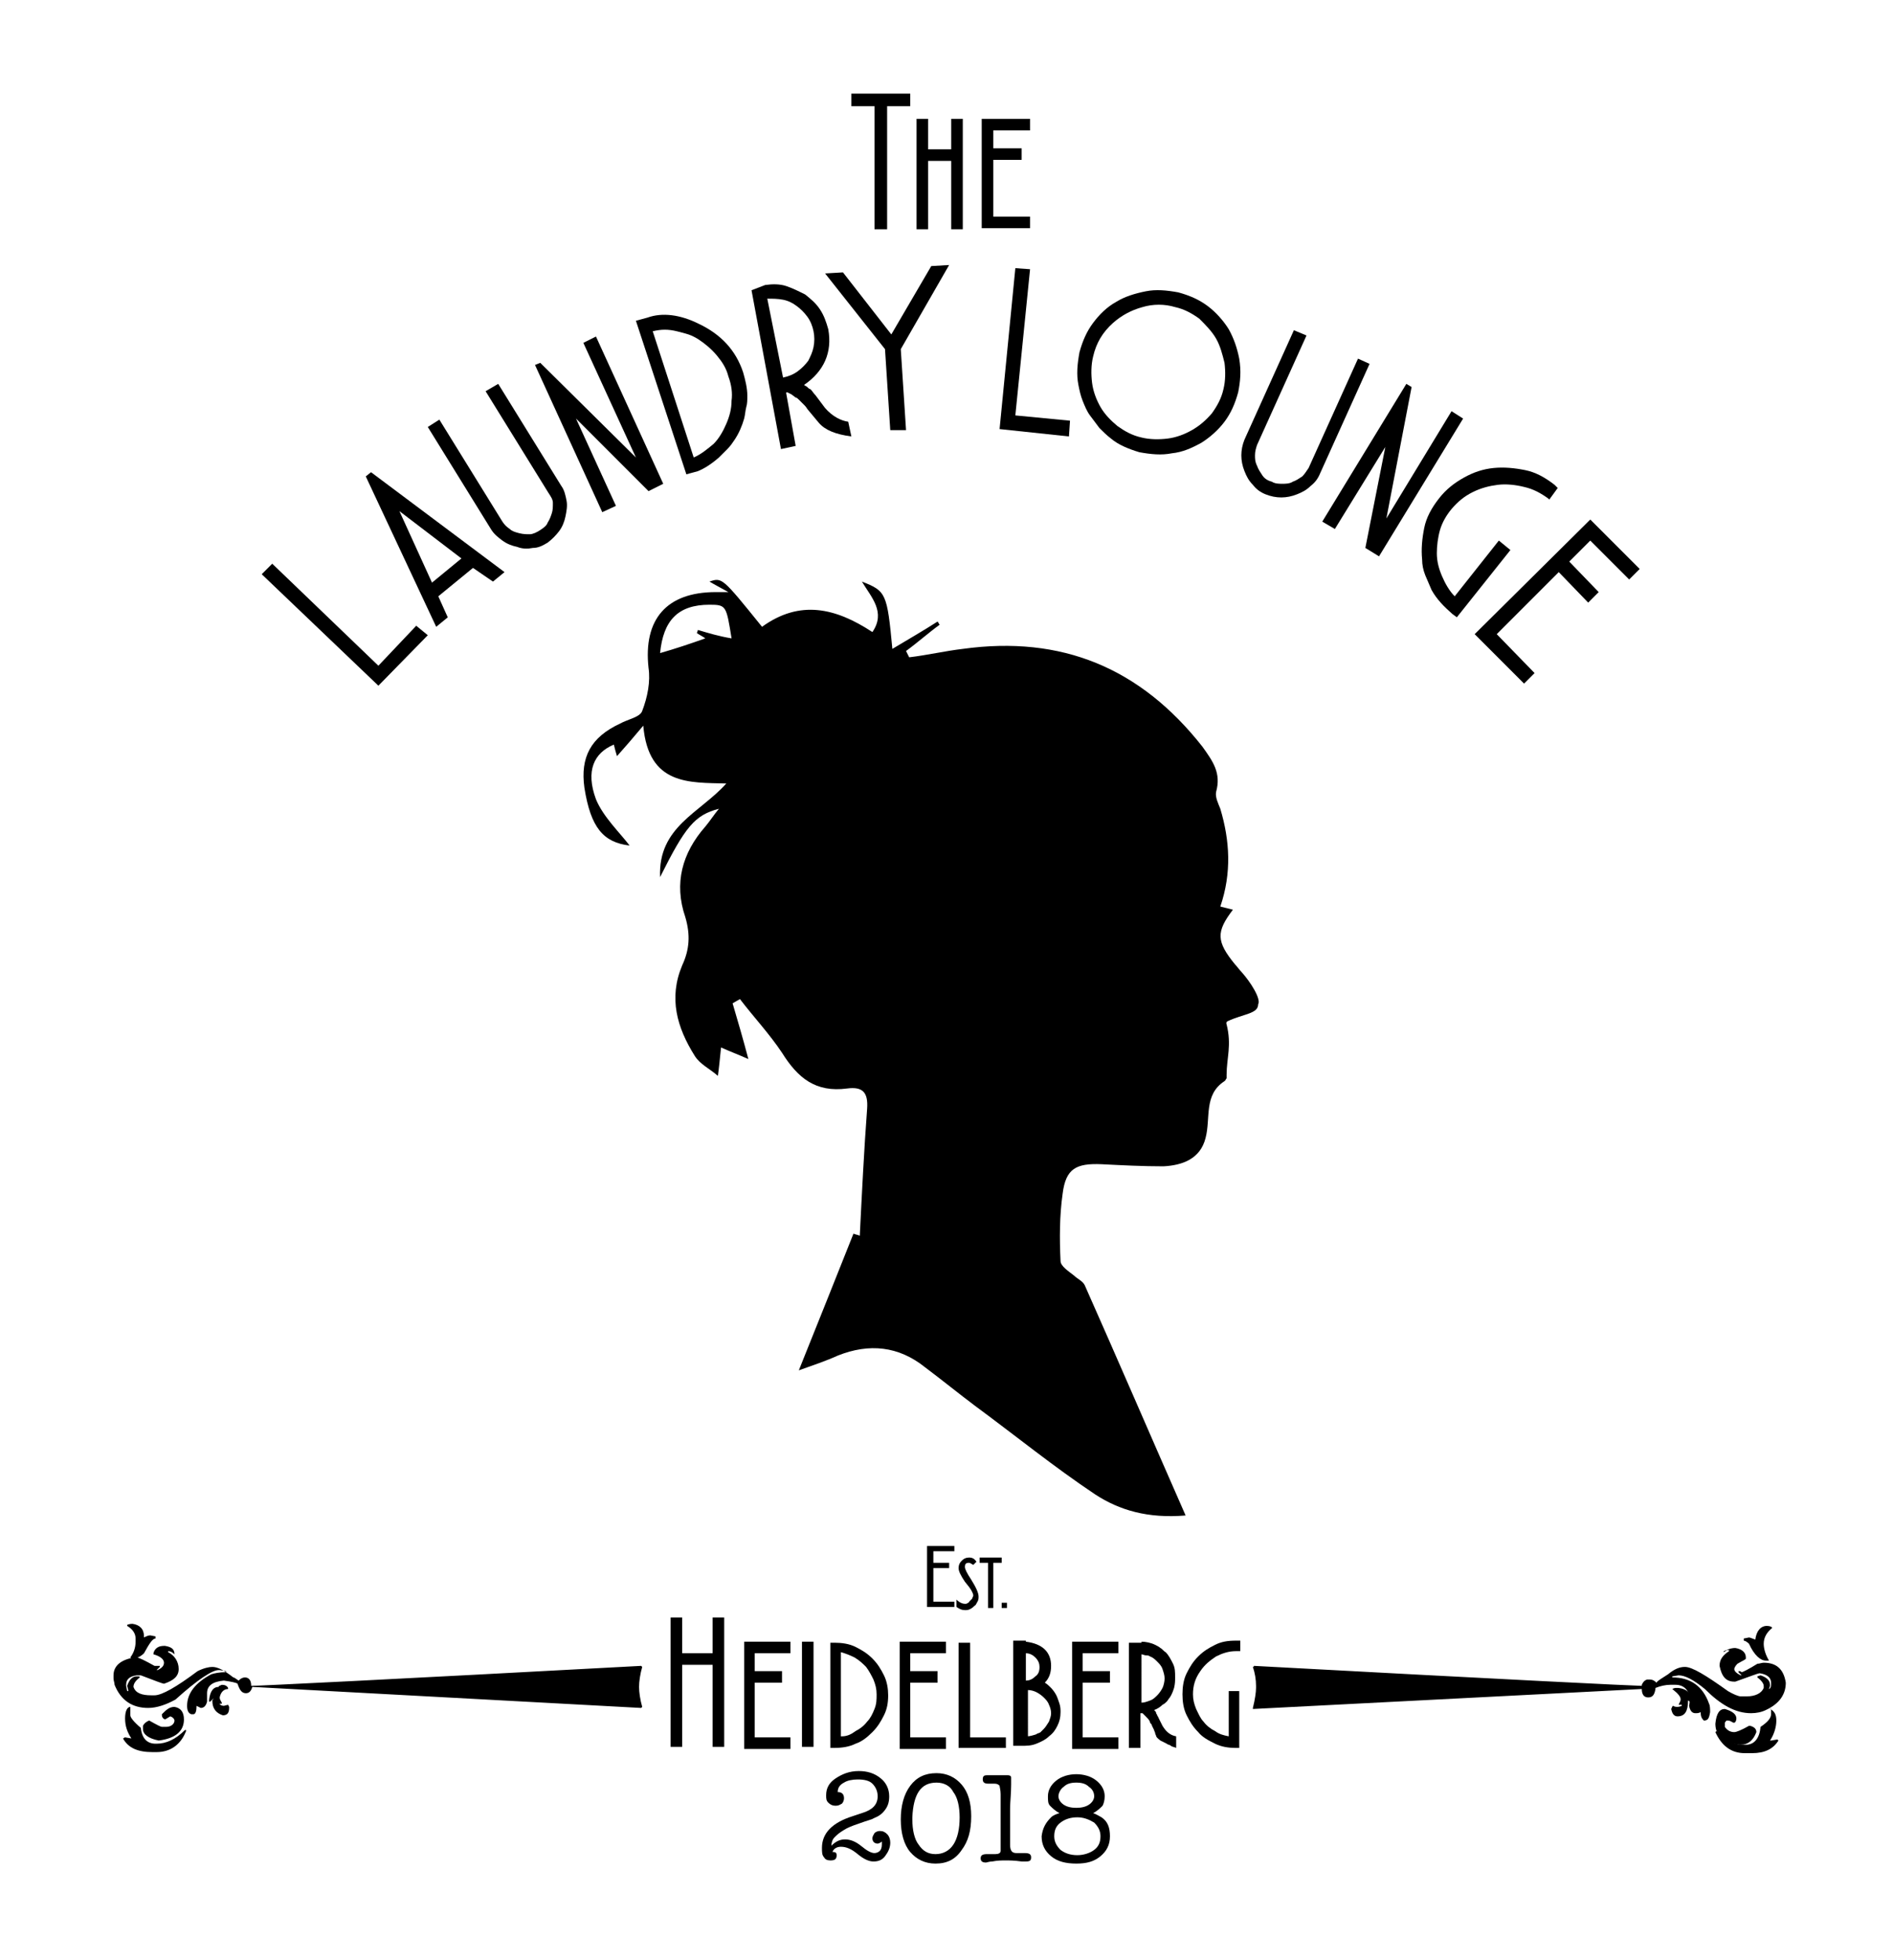 <?xml version="1.0" encoding="utf-8"?>
<!-- Generator: Adobe Illustrator 24.0.1, SVG Export Plug-In . SVG Version: 6.00 Build 0)  -->
<svg version="1.1" id="Ebene_1" xmlns="http://www.w3.org/2000/svg" xmlns:xlink="http://www.w3.org/1999/xlink" x="0px" y="0px"
	 viewBox="0 0 180.1 186.4" style="enable-background:new 0 0 180.1 186.4;" xml:space="preserve">
<g>
	<path d="M67.8,153.8h1.1v12.3h-1.1v-7.8h-2.9v7.8h-1.1v-12.3h1.1v3.4h2.9V153.8z"/>
	<path d="M70.8,156.1h4.4v1.1h-3.4v1.7h2.6v1.1h-2.6v5.2h3.4v1.1h-4.4V156.1z"/>
	<path d="M77.4,156.1v10h-1.1v-10H77.4z"/>
	<path d="M79,156.2c0,0,0.1,0,0.4,0c0.7,0,1.4,0.1,2,0.4c0.6,0.3,1.1,0.6,1.6,1.1c0.5,0.5,0.8,1,1.1,1.6c0.3,0.6,0.4,1.3,0.4,1.9
		c0,0.7-0.1,1.3-0.4,1.9c-0.3,0.6-0.6,1.1-1.1,1.6c-0.5,0.5-1,0.9-1.6,1.1c-0.6,0.3-1.3,0.4-2,0.4H79V156.2z M80.1,165.1
		c0.5,0,0.9-0.2,1.3-0.5c0.4-0.2,0.8-0.5,1.1-0.9c0.3-0.3,0.5-0.7,0.7-1.2c0.2-0.5,0.2-0.9,0.2-1.4c0-0.5-0.1-0.9-0.3-1.4
		c-0.2-0.4-0.4-0.8-0.7-1.2c-0.3-0.3-0.6-0.6-1.1-0.9c-0.4-0.2-0.9-0.4-1.3-0.5V165.1z"/>
	<path d="M85.6,156.1h4.4v1.1h-3.4v1.7h2.6v1.1h-2.6v5.2h3.4v1.1h-4.4V156.1z"/>
	<path d="M95.6,166.2h-4.4v-10h1.1v9h3.4V166.2z"/>
	<path d="M97.6,156.1c1.6,0.2,2.4,1,2.4,2.3c0,0.7-0.2,1.2-0.6,1.6c0.2,0.1,0.4,0.3,0.6,0.5c0.2,0.2,0.4,0.5,0.5,0.7
		c0.1,0.2,0.2,0.5,0.3,0.8c0.1,0.3,0.1,0.6,0.1,0.8c0,0.5-0.1,0.9-0.3,1.3c-0.2,0.4-0.4,0.7-0.8,1c-0.3,0.3-0.7,0.5-1.2,0.7
		c-0.5,0.2-0.9,0.2-1.5,0.2h-0.7v-10H97.6z M97.6,159.8c0.3,0,0.6-0.1,0.9-0.4c0.3-0.2,0.4-0.5,0.4-0.9c0-0.3-0.1-0.6-0.4-0.9
		c-0.2-0.2-0.5-0.4-0.9-0.4V159.8z M97.7,165.1c0.3,0,0.6-0.1,0.9-0.2c0.1-0.1,0.3-0.1,0.4-0.2c0.1-0.1,0.2-0.2,0.3-0.3
		c0.2-0.2,0.3-0.4,0.5-0.7c0.1-0.3,0.2-0.5,0.2-0.8c0-0.3-0.1-0.6-0.2-0.8c-0.1-0.3-0.3-0.5-0.5-0.7c-0.2-0.2-0.5-0.4-0.7-0.5
		c-0.2-0.1-0.5-0.2-0.8-0.2V165.1z"/>
	<path d="M102,156.1h4.4v1.1h-3.4v1.7h2.6v1.1h-2.6v5.2h3.4v1.1H102V156.1z"/>
	<path d="M108.6,156.1c0.4,0,0.9,0.1,1.3,0.3c0.2,0.1,0.4,0.2,0.5,0.3c0.2,0.1,0.3,0.3,0.5,0.4c0.3,0.3,0.5,0.7,0.7,1.1
		c0.2,0.4,0.2,0.8,0.2,1.3c0,0.3,0,0.6-0.1,1c-0.1,0.3-0.2,0.6-0.4,0.9c-0.1,0.1-0.2,0.3-0.3,0.4c-0.1,0.1-0.2,0.2-0.4,0.3
		c-0.2,0.2-0.5,0.4-0.8,0.5c0,0,0.1,0.1,0.1,0.1c0,0,0.1,0.1,0.1,0.2s0.1,0.1,0.1,0.2c0,0.1,0.1,0.1,0.1,0.2l0.4,0.8
		c0.3,0.5,0.7,0.9,1.3,1v1.1c-0.2-0.1-0.4-0.1-0.5-0.2c-0.1-0.1-0.3-0.1-0.4-0.2c-0.2-0.1-0.4-0.2-0.6-0.3c-0.1-0.1-0.3-0.2-0.4-0.4
		c0-0.1-0.1-0.2-0.1-0.3s-0.1-0.2-0.1-0.3l-0.2-0.4c0,0,0-0.1-0.1-0.2s-0.1-0.1-0.1-0.2c-0.1-0.2-0.2-0.3-0.4-0.5l-0.2-0.2l-0.1-0.1
		c0,0,0,0-0.1,0c0,0,0,0-0.1,0h0v3.3h-1.1v-10H108.6z M108.6,161.9c0.3,0,0.5-0.1,0.8-0.2c0.3-0.1,0.5-0.3,0.7-0.5s0.4-0.5,0.5-0.7
		c0.1-0.2,0.2-0.6,0.2-0.9c0-0.3-0.1-0.6-0.2-0.9c-0.1-0.3-0.3-0.5-0.5-0.7c-0.2-0.2-0.4-0.4-0.7-0.5c-0.1-0.1-0.3-0.1-0.4-0.1
		s-0.3-0.1-0.4-0.1V161.9z"/>
	<path d="M114.2,158.9c-0.5,0.7-0.7,1.4-0.7,2.2c0,0.5,0.1,0.9,0.3,1.4c0.2,0.4,0.4,0.9,0.7,1.2c0.3,0.4,0.7,0.7,1.1,0.9
		c0.4,0.3,0.8,0.4,1.3,0.5v-4.3h1l0,5.4c0,0-0.1,0-0.4,0c-0.6,0-1.3-0.1-1.9-0.4c-0.6-0.3-1.2-0.6-1.6-1.1c-0.5-0.5-0.8-1-1.1-1.6
		c-0.3-0.6-0.4-1.3-0.4-2c0-0.7,0.1-1.4,0.4-2c0.3-0.6,0.6-1.1,1.1-1.6c0.5-0.5,1-0.8,1.6-1.1s1.2-0.4,2-0.4c0.2,0,0.4,0,0.4,0v1
		c0,0-0.1,0-0.4,0c-0.7,0-1.3,0.2-1.9,0.5C115.1,157.9,114.6,158.3,114.2,158.9z"/>
</g>
<g>
	<path d="M165.1,156.7c0.6,0.1,1,0.4,1,0.9v0.1c0,0.1-0.3,0.2-0.8,0.5c-0.2,0.2-0.3,0.4-0.3,0.5c0,0.2,0.2,0.4,0.6,0.6h0.1
		c0,0-0.1-0.1-0.3-0.3v-0.1c0.1,0,0.2,0,0.3,0.1c0.1,0,0.7-0.3,1.5-0.8c0.2,0,0.4-0.1,0.6-0.1c1.2,0,1.9,0.6,2.1,1.9
		c0,1.1-0.6,2-1.9,2.6c-0.4,0.2-0.9,0.3-1.4,0.3c-1.5,0-2.9-0.8-4.4-2.3c-1.1-0.9-1.9-1.3-2.5-1.3l-0.6,0.1v0.1
		c1.7,0,2.9,0.8,3.5,2.5c0.1,0.2,0.1,0.5,0.1,0.8c-0.1,0.6-0.2,0.8-0.6,0.8c-0.2-0.2-0.3-0.4-0.3-0.8c-0.2,0.1-0.3,0.1-0.5,0.1
		c-0.3,0-0.5-0.2-0.6-0.7l0.1-0.6c-0.1-0.9-0.6-1.4-1.4-1.4h-0.5c-0.4,0-0.9,0.1-1.4,0.3v0.1c-0.1,0.6-0.3,0.8-0.7,0.8
		c-0.4,0-0.6-0.3-0.6-0.8l-37,1.9v-0.1c0.2-0.8,0.3-1.5,0.3-1.9v-0.2c0-0.6-0.1-1.2-0.3-1.8c0,0,0.1,0,0.1-0.1
		c24,1.3,36.3,1.9,36.9,1.9v-0.1c0.1-0.2,0.2-0.4,0.5-0.5h0.3c0.2,0,0.4,0.1,0.6,0.3c0.1-0.2,0.5-0.4,1.1-0.8
		c0.6-0.5,1.1-0.7,1.6-0.7c0.7,0,2,0.8,4.1,2.3c0.5,0.3,1,0.5,1.2,0.5h0.6c0.8,0,1.4-0.3,1.6-0.8v-0.2c0-0.2-0.2-0.5-0.6-0.8v-0.1
		l0.3-0.1c0.6,0.2,0.9,0.5,0.9,0.9v0.1l-0.1,0.3c0.1,0,0.2-0.2,0.2-0.4v-0.2c0-0.5-0.4-0.8-1.1-0.9c-0.1,0-0.9,0.3-2.3,0.8h-0.1
		c-0.8,0-1.2-0.5-1.4-1.5c0-0.6,0.3-1,0.9-1.4v-0.1h-0.2l-0.3,0.2v-0.1C164.3,156.9,164.6,156.7,165.1,156.7z"/>
	<path d="M159.4,160.5h0.3c0.8,0.1,1.2,0.5,1.2,1.1v0.4h-0.1c0-0.2-0.1-0.3-0.2-0.3c0,1-0.3,1.5-1,1.5c-0.3,0-0.5-0.2-0.6-0.7
		c0.1-0.2,0.1-0.3,0.2-0.3c0.1,0.1,0.3,0.1,0.4,0.1c0,0,0.2,0,0.4-0.1v-0.1h-0.3c0.1-0.2,0.2-0.4,0.2-0.5c0-0.3-0.3-0.6-0.8-1
		C159.1,160.6,159.3,160.5,159.4,160.5z"/>
	<path d="M168.4,162.5c0.4,0.2,0.6,0.5,0.6,1.1c0,0.6-0.2,1.3-0.6,1.9h0.1l0.6-0.1l0.1,0.1c-0.5,0.8-1.3,1.2-2.5,1.2h-0.7
		c-1.3,0-2.2-0.7-2.8-2l0.1-0.1c0.8,0.9,1.7,1.3,2.5,1.3h0.3c0.8,0,1.3-0.6,1.4-1.7c0.6-0.4,1-0.8,1-1.2V162.5z"/>
	<path d="M164.1,162.5c0.7,0.2,1.1,0.5,1.1,0.9c0,0.2-0.1,0.4-0.2,0.4h-0.1c-0.2-0.1-0.3-0.2-0.5-0.2h-0.1c-0.1,0-0.1,0.1-0.2,0.2
		v0.4c0.2,0.3,0.5,0.5,0.9,0.5c0.2,0,0.7-0.2,1.4-0.6h0.1c0.4,0.1,0.6,0.3,0.6,0.6c-0.3,0.8-0.8,1.2-1.5,1.2h-0.1
		c-1.6-0.2-2.3-0.9-2.3-2C163.3,162.9,163.6,162.5,164.1,162.5z"/>
	<path d="M168.1,154.6c0.3,0,0.5,0.1,0.5,0.2c-0.5,0.4-0.8,0.9-0.8,1.5c0,0.5,0.2,1.1,0.5,1.6H168c-0.5,0-1.1-0.5-1.6-1.6
		c-0.2-0.2-0.4-0.3-0.5-0.3v-0.2l0.5-0.1c0.1,0,0.3,0.1,0.6,0.2C167.1,155.1,167.5,154.6,168.1,154.6z"/>
</g>
<g>
	<path d="M15.6,156.5h0.1c0.6,0.1,0.9,0.3,0.9,0.8c-0.2-0.2-0.4-0.3-0.6-0.3H16v0.1c0.6,0.3,1,0.9,1,1.6c0,0.7-0.5,1.1-1.4,1.4
		c-0.1,0-0.9-0.3-2.2-0.8H13c-0.7,0.1-1,0.4-1,0.9v0.1l0.1,0.5h0.1v-0.1l-0.1-0.4c0.2-0.6,0.5-0.9,0.9-0.9h0.2
		c0.1,0,0.1,0.1,0.1,0.1c-0.4,0.3-0.6,0.6-0.6,0.9c0.2,0.6,0.8,0.8,1.7,0.8h0.3c0.7,0,2.1-0.8,4.1-2.3c0.6-0.3,1.1-0.4,1.4-0.4
		c0.5,0,1.1,0.3,2,1c0.1,0,0.2,0.1,0.5,0.3c0.2-0.2,0.4-0.3,0.6-0.3c0.4,0,0.6,0.3,0.6,0.8c0.7,0,13-0.6,37.1-1.9l0.1,0.1
		c-0.2,0.7-0.3,1.4-0.3,1.9c0,0.5,0.1,1.2,0.3,1.9l-0.1,0.1L24,160.4c-0.1,0.4-0.3,0.6-0.6,0.6c-0.4,0-0.6-0.3-0.8-0.9
		c-0.1-0.1-0.6-0.2-1.3-0.3c-1.1,0.1-1.6,0.5-1.6,1.2v0.8c-0.1,0.4-0.3,0.6-0.6,0.6l-0.4-0.2c0,0.5-0.1,0.8-0.3,0.8h-0.2
		c-0.3-0.1-0.4-0.4-0.4-0.8c0-1.2,0.8-2.2,2.3-3c0.3-0.1,0.8-0.2,1.4-0.2v-0.1l-0.6-0.1h-0.1c-0.6,0-2,0.9-4.1,2.8
		c-0.9,0.5-1.8,0.8-2.6,0.8c-1.5,0-2.6-0.7-3.2-2.2c0-0.2-0.1-0.4-0.1-0.6v-0.3c0-0.9,0.7-1.5,2-1.7H13c0.2,0,0.8,0.3,1.7,0.8h0.5
		v0.1c-0.2,0.2-0.3,0.3-0.3,0.3h0.1c0.4-0.2,0.6-0.4,0.6-0.7c0-0.3-0.3-0.6-1-0.8v-0.1C14.7,156.8,15,156.5,15.6,156.5z"/>
	<path d="M12.4,162.3v0.8c0,0.2,0.3,0.6,1,1.2c0.1,1,0.6,1.5,1.4,1.5h0.1c0.9,0,1.8-0.4,2.7-1.3h0.1v0.1c-0.5,1.3-1.5,2-2.8,2h-0.4
		c-1.4,0-2.3-0.4-2.8-1.3c0.1,0,0.1-0.1,0.2-0.1l0.6,0.1c-0.4-0.6-0.6-1.2-0.6-1.9C11.9,162.7,12.1,162.3,12.4,162.3z"/>
	<path d="M12.6,154.4c0.7,0.1,1.1,0.5,1.1,1.2v0.1c0.2-0.1,0.4-0.2,0.6-0.2l0.5,0.1v0.2c-0.3,0-0.6,0.5-1.1,1.4
		c-0.3,0.3-0.7,0.5-1,0.5h-0.2l-0.1-0.1c0.3-0.4,0.5-0.9,0.5-1.5v-0.3c0-0.5-0.3-0.9-0.8-1.2v-0.1C12.1,154.5,12.3,154.4,12.6,154.4
		z"/>
	<path d="M16.6,162.3L16.6,162.3c0.6,0.1,0.9,0.5,0.9,1.2c0,1.1-0.8,1.8-2.4,2c-1-0.2-1.5-0.6-1.5-1.1v-0.3c0.1-0.2,0.3-0.4,0.6-0.5
		c0.7,0.4,1.1,0.6,1.2,0.6h0.4c0.5,0,0.8-0.3,0.8-0.6c0-0.1-0.1-0.3-0.4-0.4l-0.5,0.3c-0.2-0.1-0.3-0.2-0.3-0.5
		C15.8,162.6,16.1,162.3,16.6,162.3z"/>
	<path d="M21.1,160.2c0.3,0,0.5,0.1,0.6,0.3v0.1c-0.4,0-0.7,0.3-0.8,0.8c0,0.2,0.1,0.3,0.2,0.5v0.1h-0.2c0,0.1,0.2,0.2,0.4,0.2
		l0.4-0.1l0.1,0.2v0.1c0,0.5-0.2,0.7-0.6,0.7c-0.6-0.2-1-0.6-1-1.4c0-0.1,0.1-0.1,0.1-0.2c0,0-0.1,0.1-0.3,0.3h-0.1v-0.2
		c0.1-0.8,0.4-1.2,0.9-1.2C20.8,160.3,20.9,160.3,21.1,160.2z"/>
</g>
<g>
	<path d="M88.2,147h2.6v0.5h-2v1.1h1.5v0.5h-1.5v3.2h2v0.5h-2.6V147z"/>
	<path d="M91,152.1c0.3,0.3,0.6,0.4,0.8,0.4c0.1,0,0.2,0,0.3-0.1c0,0,0.1,0,0.1-0.1c0,0,0.1-0.1,0.1-0.1c0.1-0.1,0.1-0.1,0.2-0.2
		c0-0.1,0.1-0.2,0.1-0.3c0-0.1-0.1-0.4-0.4-0.8l-0.4-0.5c-0.4-0.6-0.6-1-0.6-1.3c0-0.3,0.1-0.5,0.3-0.7c0.2-0.2,0.4-0.3,0.7-0.3
		c0.3,0,0.5,0.1,0.7,0.4l-0.3,0.3c-0.2-0.1-0.3-0.2-0.4-0.2c-0.3,0-0.4,0.1-0.4,0.4c0,0.2,0.2,0.6,0.6,1.2c0.5,0.8,0.7,1.3,0.7,1.6
		c0,0.2,0,0.3-0.1,0.5c-0.1,0.1-0.1,0.3-0.3,0.4c-0.1,0.1-0.2,0.2-0.4,0.3c-0.2,0.1-0.3,0.1-0.5,0.1c-0.3,0-0.5-0.1-0.8-0.3V152.1z"
		/>
	<path d="M94,152.9v-4.3h-0.8v-0.5h2.1v0.5h-0.8v4.3H94z"/>
	<path d="M95.8,152.9h-0.5v-0.5h0.5V152.9z"/>
</g>
<g>
	<path d="M79.4,174.7c-0.2,0.2-0.3,0.5-0.3,0.8c0.4-0.4,0.8-0.6,1.3-0.6c0.5,0,1,0.2,1.5,0.6c0.6,0.5,1,0.7,1.3,0.7
		c0.2,0,0.4-0.1,0.5-0.2s0.2-0.3,0.2-0.6c0-0.1,0-0.2,0-0.3c-0.1,0.1-0.3,0.2-0.4,0.2c-0.3,0-0.5-0.2-0.5-0.5c0-0.2,0.1-0.3,0.2-0.5
		c0.1-0.1,0.3-0.2,0.5-0.2c0.3,0,0.5,0.1,0.7,0.3c0.2,0.2,0.3,0.5,0.3,0.8c0,0.5-0.2,0.9-0.5,1.3c-0.3,0.4-0.7,0.5-1.1,0.5
		c-0.4,0-0.9-0.2-1.5-0.7c-0.6-0.5-1.1-0.7-1.6-0.7c-0.4,0-0.7,0.2-0.8,0.5c0.1,0,0.1,0,0.1,0c0.2,0,0.3,0.1,0.3,0.3
		c0,0.4-0.2,0.5-0.6,0.5c-0.3,0-0.5-0.1-0.6-0.3c-0.2-0.2-0.2-0.5-0.2-0.9c0-1.4,1-2.4,2.9-3l0.9-0.3c1-0.3,1.5-0.8,1.5-1.6
		c0-0.5-0.2-0.9-0.5-1.2c-0.3-0.3-0.8-0.4-1.4-0.4c-0.5,0-1,0.1-1.3,0.3c-0.4,0.2-0.6,0.5-0.6,0.9c0.4,0,0.6,0.2,0.6,0.6
		c0,0.2-0.1,0.4-0.2,0.5c-0.2,0.1-0.3,0.2-0.6,0.2c-0.3,0-0.5-0.1-0.7-0.3c-0.2-0.2-0.2-0.4-0.2-0.7c0-0.7,0.3-1.2,0.9-1.6
		c0.6-0.4,1.3-0.7,2.2-0.7c0.8,0,1.5,0.2,2.1,0.7c0.5,0.4,0.8,1,0.8,1.7c0,0.5-0.1,0.9-0.4,1.3c-0.3,0.4-0.6,0.6-1.1,0.8
		c-0.1,0.1-0.6,0.2-1.4,0.5c-0.6,0.2-1.1,0.4-1.4,0.6C79.8,174.3,79.6,174.5,79.4,174.7z"/>
	<path d="M89,177.2c-1,0-1.8-0.4-2.4-1.1c-0.6-0.7-0.9-1.8-0.9-3.1c0-1.3,0.3-2.4,0.9-3.2c0.6-0.8,1.4-1.2,2.5-1.2
		c1,0,1.8,0.4,2.4,1.1c0.6,0.7,0.9,1.7,0.9,3c0,1.4-0.3,2.4-0.9,3.2C90.9,176.8,90.1,177.2,89,177.2z M89.1,169.5
		c-1.5,0-2.2,1.1-2.3,3.3v0.2c0,1,0.2,1.9,0.6,2.4c0.4,0.6,0.9,0.9,1.6,0.9c0.7,0,1.3-0.3,1.7-0.9c0.4-0.6,0.6-1.5,0.6-2.6
		c0-1-0.2-1.9-0.6-2.4C90.4,169.8,89.8,169.5,89.1,169.5z"/>
	<path d="M95.2,174.1l0-3.5c0-0.4-0.1-0.7-0.1-0.8c-0.1-0.1-0.2-0.2-0.5-0.2c-0.1,0-0.2,0-0.3,0c-0.2,0-0.3,0-0.3,0
		c-0.3,0-0.5-0.1-0.5-0.4s0.1-0.4,0.4-0.4c0.1,0,0.2,0,0.4,0c0.2,0,0.4,0,0.5,0c0.3,0,0.5,0,0.6,0c0.2,0,0.4,0,0.5,0
		c0.2,0,0.3,0.1,0.3,0.2c0,0.1,0,0.2,0,0.4c0,0,0,0.1,0,0.3c0,0.9-0.1,1.6-0.1,2.3v1.4c0,0.2,0,0.6,0,1c0,0.5,0,0.8,0,1
		c0,0.6,0.2,0.8,0.6,0.8c0.1,0,0.2,0,0.4,0c0.2,0,0.3,0,0.4,0c0.4,0,0.6,0.1,0.6,0.4S98,177,97.6,177c-0.1,0-0.3,0-0.4,0
		c-0.7-0.1-1.2-0.1-1.5-0.1c-0.4,0-0.8,0-1.3,0.1c-0.3,0-0.5,0.1-0.6,0.1c-0.3,0-0.5-0.1-0.5-0.4c0-0.3,0.2-0.4,0.6-0.4
		c0.1,0,0.2,0,0.4,0c0.2,0,0.3,0,0.4,0c0.3,0,0.5-0.1,0.5-0.3C95.2,175.6,95.2,175.1,95.2,174.1z"/>
	<path d="M100,172.8c0.2-0.2,0.5-0.3,0.8-0.4c-0.4-0.2-0.7-0.5-0.9-0.7c-0.2-0.2-0.2-0.5-0.2-0.9c0-0.6,0.3-1.1,0.8-1.5
		c0.5-0.4,1.2-0.6,1.9-0.6s1.4,0.2,1.9,0.6c0.5,0.4,0.8,0.9,0.8,1.5c0,0.4-0.1,0.7-0.2,0.9c-0.2,0.2-0.5,0.5-0.9,0.7
		c0.3,0.1,0.6,0.3,0.8,0.4c0.6,0.4,0.8,1,0.8,1.8c0,0.8-0.3,1.4-0.9,1.9c-0.6,0.5-1.3,0.7-2.3,0.7c-1,0-1.8-0.2-2.4-0.7
		c-0.6-0.5-0.9-1.1-0.9-1.9C99.2,173.8,99.5,173.3,100,172.8z M102.5,172.8c-0.7,0-1.2,0.2-1.6,0.5c-0.4,0.3-0.6,0.7-0.6,1.3
		c0,0.5,0.2,0.9,0.6,1.3c0.4,0.3,0.9,0.5,1.6,0.5c0.6,0,1.2-0.2,1.6-0.5c0.4-0.3,0.6-0.7,0.6-1.3c0-0.5-0.2-0.9-0.6-1.3
		C103.6,173,103.1,172.8,102.5,172.8z M102.4,169.5c-0.5,0-0.9,0.1-1.2,0.4c-0.3,0.2-0.5,0.6-0.5,0.9c0,0.3,0.2,0.6,0.5,0.8
		c0.3,0.2,0.7,0.3,1.2,0.3c0.5,0,0.9-0.1,1.2-0.3s0.5-0.5,0.5-0.8c0-0.4-0.2-0.7-0.5-0.9C103.3,169.6,102.9,169.5,102.4,169.5z"/>
</g>
<g>
	<path d="M83.2,21.8V10.1H81V8.9h5.6v1.2h-2.2v11.7H83.2z"/>
	<path d="M90.5,11.3h1.1v10.5h-1.1v-6.5h-2.2v6.5h-1.1V11.3h1.1v2.9h2.2V11.3z"/>
	<path d="M93.4,11.3H98v1.1h-3.5v1.7h2.7v1.1h-2.7v5.4H98v1.1h-4.6V11.3z"/>
</g>
<path d="M118.1,92.4c-0.2-0.2-0.4-0.5-0.6-0.7c-1.8-2.2-1.8-3.1-0.2-5.2c-0.4-0.1-0.8-0.2-1.2-0.3c1.1-3.2,0.9-6.3,0-9.3
	c-0.2-0.5-0.5-1.1-0.4-1.6c0.5-1.8-0.3-2.9-1.3-4.3c-5.9-7.5-13.4-10.6-22.8-9.3c-1.7,0.2-3.4,0.6-5.1,0.8c-0.1-0.2-0.2-0.4-0.3-0.6
	c1.1-0.8,2.1-1.7,3.2-2.5c-0.1-0.1-0.1-0.2-0.2-0.3c-1.4,0.9-2.8,1.7-4.3,2.6c-0.5-5.3-0.6-5.5-2.9-6.4c0.9,1.5,2.3,2.9,1,4.8
	c-3.5-2.3-6.9-3.1-10.5-0.5c-3.8-4.7-3.8-4.7-5-4.3c0.5,0.3,0.9,0.5,1.8,1c-0.8,0-1,0-1.2,0c-4.7,0-6.9,2.6-6.4,7.2
	c0.2,1.3-0.1,2.8-0.6,4.1c-0.2,0.6-1.4,0.8-2.1,1.2c-2.8,1.3-3.8,3.2-3.4,6.1c0.6,3.8,1.8,5.2,4.3,5.5c-0.9-1.2-2.5-2.7-3.2-4.4
	c-1-2.7-0.2-4.4,1.7-5.2c0.1,0.4,0.2,0.8,0.3,1.1c0.8-0.9,1.5-1.7,2.5-2.9c0.5,5.7,4.4,5.4,7.9,5.5c-2.5,2.8-6.5,4.1-6.3,8.9
	c2.4-4.8,3.3-5.9,5.6-6.5c-0.5,0.6-0.8,1.1-1.3,1.7c-2.2,2.5-3,5.4-1.9,8.6c0.5,1.7,0.4,3.1-0.3,4.6c-1.3,3.1-0.5,5.9,1.2,8.6
	c0.5,0.8,1.4,1.2,2.2,1.9c0.1-0.7,0.2-1.7,0.3-2.7c0.9,0.4,1.7,0.7,2.6,1.1c-0.5-1.9-1-3.6-1.5-5.3c0.2-0.1,0.5-0.3,0.7-0.4
	c1.3,1.7,2.8,3.3,4,5.1c1.5,2.4,3.2,3.8,6.2,3.4c1.5-0.2,2,0.4,1.9,1.9c-0.3,4-0.5,8.1-0.7,12.1c-0.2-0.1-0.4-0.1-0.6-0.2
	c-1.7,4.3-3.4,8.5-5.2,13c1.4-0.5,2.6-0.9,3.7-1.4c3-1.2,5.8-0.9,8.3,1.1c1.6,1.2,3.2,2.5,4.8,3.7c3.8,2.8,7.5,5.8,11.4,8.4
	c2.3,1.5,5,2.3,8.6,2c-3.3-7.5-6.4-14.7-9.6-21.9c-0.2-0.4-0.7-0.6-1-0.9c-0.5-0.4-1.3-0.9-1.3-1.4c-0.1-2.1-0.1-4.3,0.2-6.4
	c0.3-2.4,1.3-2.9,3.7-2.8c2,0.1,3.9,0.2,5.9,0.2c1.8-0.1,3.5-0.7,4-2.7c0.5-1.9-0.2-4.1,1.8-5.4c0,0,0,0,0,0c0,0,0.1-0.1,0.1-0.1
	c0-0.1,0.1-0.1,0.1-0.2c0,0,0,0,0-0.1c0,0,0-0.1,0-0.1l0-0.1c0-1.6,0.5-2.8,0-4.8c0,0-0.1-0.2,0.1-0.3c1.5-0.7,2.9-0.7,2.9-1.6
	C120,95,119,93.4,118.1,92.4z M66.4,59.9l-0.1,0.3c0.3,0.2,0.7,0.4,0.8,0.5c-1.4,0.5-2.9,1-4.3,1.4c0.3-3.1,1.7-4.6,4.7-4.6
	c1.6,0,1.6,0.1,2.1,3.2C68.4,60.5,67.4,60.2,66.4,59.9z"/>
<g>
	<path d="M40.7,60.4L36,65.2L24.9,54.6l1-1L36,63.3l3.6-3.8L40.7,60.4z"/>
	<path d="M35.3,44.9l12.7,9.5l-1.1,0.9L45,54l-3.3,2.7l0.9,2l-1.1,0.9l-6.7-14.3L35.3,44.9z M43.9,53.1L38,48.6l3.1,6.8L43.9,53.1z"
		/>
	<path d="M47.4,36.5l6,9.7c0.3,0.4,0.4,0.9,0.5,1.4c0.1,0.5,0,1-0.1,1.5c-0.1,0.5-0.3,1-0.6,1.4c-0.3,0.4-0.7,0.8-1.1,1.1
		c-0.5,0.3-0.9,0.5-1.4,0.5c-0.5,0.1-1,0.1-1.5-0.1c-0.5-0.1-1-0.3-1.4-0.6c-0.4-0.3-0.8-0.6-1.1-1.1l-6-9.7l1.1-0.7l6,9.7
		c0.2,0.3,0.4,0.5,0.7,0.7c0.2,0.2,0.5,0.3,0.9,0.4c0.4,0.1,0.7,0.1,1,0.1c0.3,0,0.7-0.2,1-0.4c0.3-0.2,0.6-0.4,0.7-0.7
		c0.2-0.3,0.3-0.6,0.4-0.9c0.1-0.3,0.1-0.6,0.1-1c0-0.3-0.2-0.6-0.4-0.9l-6-9.7L47.4,36.5z"/>
	<path d="M51.4,34.5l9.1,9l-5-10.9l1.2-0.6l6.4,14l-1.4,0.7l-6.9-6.9l3.8,8.3l-1.3,0.6l-6.4-14L51.4,34.5z"/>
	<path d="M60.5,30.5l1.1-0.3c1.4-0.5,3.1-0.3,4.9,0.6c2.1,1,3.5,2.5,4.2,4.6c0.2,0.7,0.4,1.5,0.4,2.2c0,0.4,0,0.8-0.1,1.1
		c-0.1,0.4-0.1,0.7-0.2,1.1c-0.2,0.7-0.5,1.4-0.9,2c-0.2,0.3-0.4,0.6-0.7,0.9c-0.3,0.3-0.5,0.5-0.8,0.8c-0.8,0.7-1.5,1.1-2,1.3
		l-1.1,0.3L60.5,30.5z M66,43.5c0.7-0.3,1.3-0.8,1.9-1.3c0.5-0.5,0.9-1.2,1.2-1.9c0.3-0.7,0.5-1.4,0.5-2.2c0.1-0.7,0-1.5-0.3-2.3
		c-0.2-0.8-0.6-1.4-1.1-2c-0.5-0.6-1.1-1.1-1.7-1.5c-0.3-0.2-0.7-0.4-1-0.5c-0.3-0.1-0.7-0.2-1.1-0.3c-0.8-0.2-1.5-0.2-2.3,0
		L66,43.5z"/>
	<path d="M72.8,27.1c0.7-0.1,1.4-0.1,2,0.1c0.6,0.2,1.2,0.5,1.8,0.8c0.5,0.4,1,0.8,1.4,1.4c0.4,0.6,0.6,1.2,0.8,1.9
		c0.4,2.2-0.4,4-2.3,5.3c0.1,0.1,0.2,0.1,0.3,0.2s0.2,0.2,0.3,0.2c0.2,0.2,0.3,0.4,0.5,0.6l0.9,1.2c0.7,0.8,1.5,1.2,2.2,1.3l0.3,1.4
		c-1.5-0.2-2.5-0.6-3.1-1.3L76.9,39c-0.1-0.1-0.2-0.3-0.3-0.4c-0.1-0.1-0.2-0.2-0.3-0.3c-0.1-0.1-0.2-0.2-0.3-0.3
		c-0.1-0.1-0.2-0.2-0.3-0.2l-0.4-0.3l-0.4-0.2c-0.1,0-0.1,0-0.1,0.1l0.9,5l-1.4,0.3l-2.8-15.1L72.8,27.1z M74.5,35.9
		c0.5-0.1,1-0.3,1.4-0.6c0.4-0.3,0.7-0.6,1-1c0.2-0.4,0.4-0.8,0.5-1.3c0.1-0.5,0.1-1,0-1.5c-0.1-0.5-0.3-1-0.6-1.4
		c-0.3-0.4-0.6-0.7-1-1c-0.4-0.3-0.8-0.5-1.3-0.6c-0.5-0.1-1-0.1-1.5-0.1L74.5,35.9z"/>
	<path d="M84.7,40.9l-0.5-7.7L78.5,26l1.7-0.1l4.6,5.9l3.8-6.5l1.7-0.1l-4.6,8l0.5,7.7L84.7,40.9z"/>
	<path d="M101.7,41.5l-6.6-0.7l1.5-15.3l1.4,0.1l-1.4,13.9l5.2,0.5L101.7,41.5z"/>
	<path d="M117.8,37.3c-0.3,1.1-0.7,2-1.3,2.8c-0.6,0.8-1.4,1.5-2.2,2c-0.9,0.5-1.8,0.9-2.8,1c-1,0.2-2,0.1-3.1-0.1
		c-1-0.3-2-0.7-2.7-1.3c-0.4-0.3-0.8-0.7-1.1-1c-0.3-0.4-0.6-0.8-0.9-1.2c-0.3-0.4-0.5-0.9-0.7-1.4s-0.3-1-0.4-1.5
		c-0.2-1-0.1-2,0.1-3.1c0.3-1.1,0.7-2,1.3-2.8c0.6-0.8,1.3-1.5,2.2-2c0.8-0.5,1.8-0.8,2.8-1c1-0.2,2-0.1,3.1,0.1
		c1.1,0.3,2,0.7,2.8,1.3c0.8,0.6,1.5,1.4,2,2.2c0.5,0.9,0.8,1.8,1,2.8C118.1,35.3,118,36.3,117.8,37.3z M105.9,30.7
		c-1,0.9-1.6,1.9-1.9,3.2c-0.2,0.8-0.2,1.7-0.1,2.5c0.1,0.8,0.4,1.6,0.8,2.3c0.4,0.7,1,1.3,1.6,1.8c0.7,0.5,1.4,0.9,2.3,1.1
		c0.8,0.2,1.7,0.2,2.5,0.1c0.8-0.1,1.6-0.4,2.3-0.8c0.7-0.4,1.3-0.9,1.9-1.6c0.5-0.7,0.9-1.4,1.1-2.3c0.2-0.8,0.2-1.7,0.1-2.5
		c-0.2-0.8-0.4-1.6-0.8-2.3c-0.4-0.7-1-1.3-1.6-1.9c-0.7-0.5-1.4-0.9-2.3-1.1c-1-0.3-2.1-0.3-3.1,0C107.6,29.5,106.7,30,105.9,30.7z
		"/>
	<path d="M130.3,34.6l-4.7,10.4c-0.2,0.5-0.5,0.9-0.9,1.2c-0.4,0.4-0.8,0.6-1.3,0.8c-0.5,0.2-1,0.3-1.5,0.3c-0.5,0-1-0.1-1.5-0.3
		c-0.5-0.2-0.9-0.5-1.2-0.9c-0.4-0.4-0.6-0.8-0.8-1.3c-0.2-0.5-0.3-1-0.3-1.5c0-0.5,0.1-1,0.3-1.5l4.7-10.4l1.2,0.5l-4.7,10.4
		c-0.1,0.3-0.2,0.6-0.2,1c0,0.3,0,0.6,0.2,1c0.1,0.3,0.3,0.6,0.5,0.9c0.2,0.3,0.5,0.5,0.9,0.6c0.3,0.2,0.7,0.2,1,0.2
		c0.3,0,0.7,0,1-0.2c0.3-0.1,0.6-0.3,0.9-0.5c0.2-0.2,0.4-0.5,0.6-0.8l4.7-10.4L130.3,34.6z"/>
	<path d="M134.3,36.8l-2.4,12.5l6.2-10.2l1.1,0.7l-8,13.1l-1.3-0.8l1.9-9.6l-4.8,7.8l-1.2-0.7l8-13.1L134.3,36.8z"/>
	<path d="M147.3,47.4c-0.7-0.5-1.4-0.9-2.3-1.1c-0.8-0.2-1.7-0.3-2.5-0.2c-0.8,0.1-1.6,0.3-2.4,0.7c-0.8,0.4-1.4,0.9-2,1.6
		c-0.5,0.6-0.9,1.3-1.1,2c-0.2,0.7-0.3,1.5-0.3,2.2c0,0.8,0.2,1.5,0.5,2.2c0.3,0.7,0.7,1.4,1.2,1.9l4.2-5.3l1.1,0.9l-5.1,6.4
		c0,0-0.1-0.1-0.4-0.3c-0.8-0.7-1.5-1.4-2-2.3c-0.2-0.5-0.4-0.9-0.6-1.4c-0.2-0.5-0.3-1-0.3-1.5c-0.1-1,0-2,0.2-3s0.7-1.9,1.4-2.8
		c0.7-0.9,1.5-1.5,2.4-2c0.9-0.5,1.8-0.8,2.8-0.9c1-0.1,2,0,3,0.2c1,0.2,1.9,0.7,2.8,1.4c0.2,0.2,0.3,0.3,0.3,0.3l-0.8,1.1
		L147.3,47.4z"/>
	<path d="M151.3,49.4l4.7,4.7l-1,1l-3.7-3.7l-2,2l2.8,2.9l-1,1l-2.8-2.9l-5.9,5.9L146,64l-1,1l-4.7-4.7L151.3,49.4z"/>
</g>
<g>
</g>
<g>
</g>
<g>
</g>
<g>
</g>
<g>
</g>
<g>
</g>
</svg>
